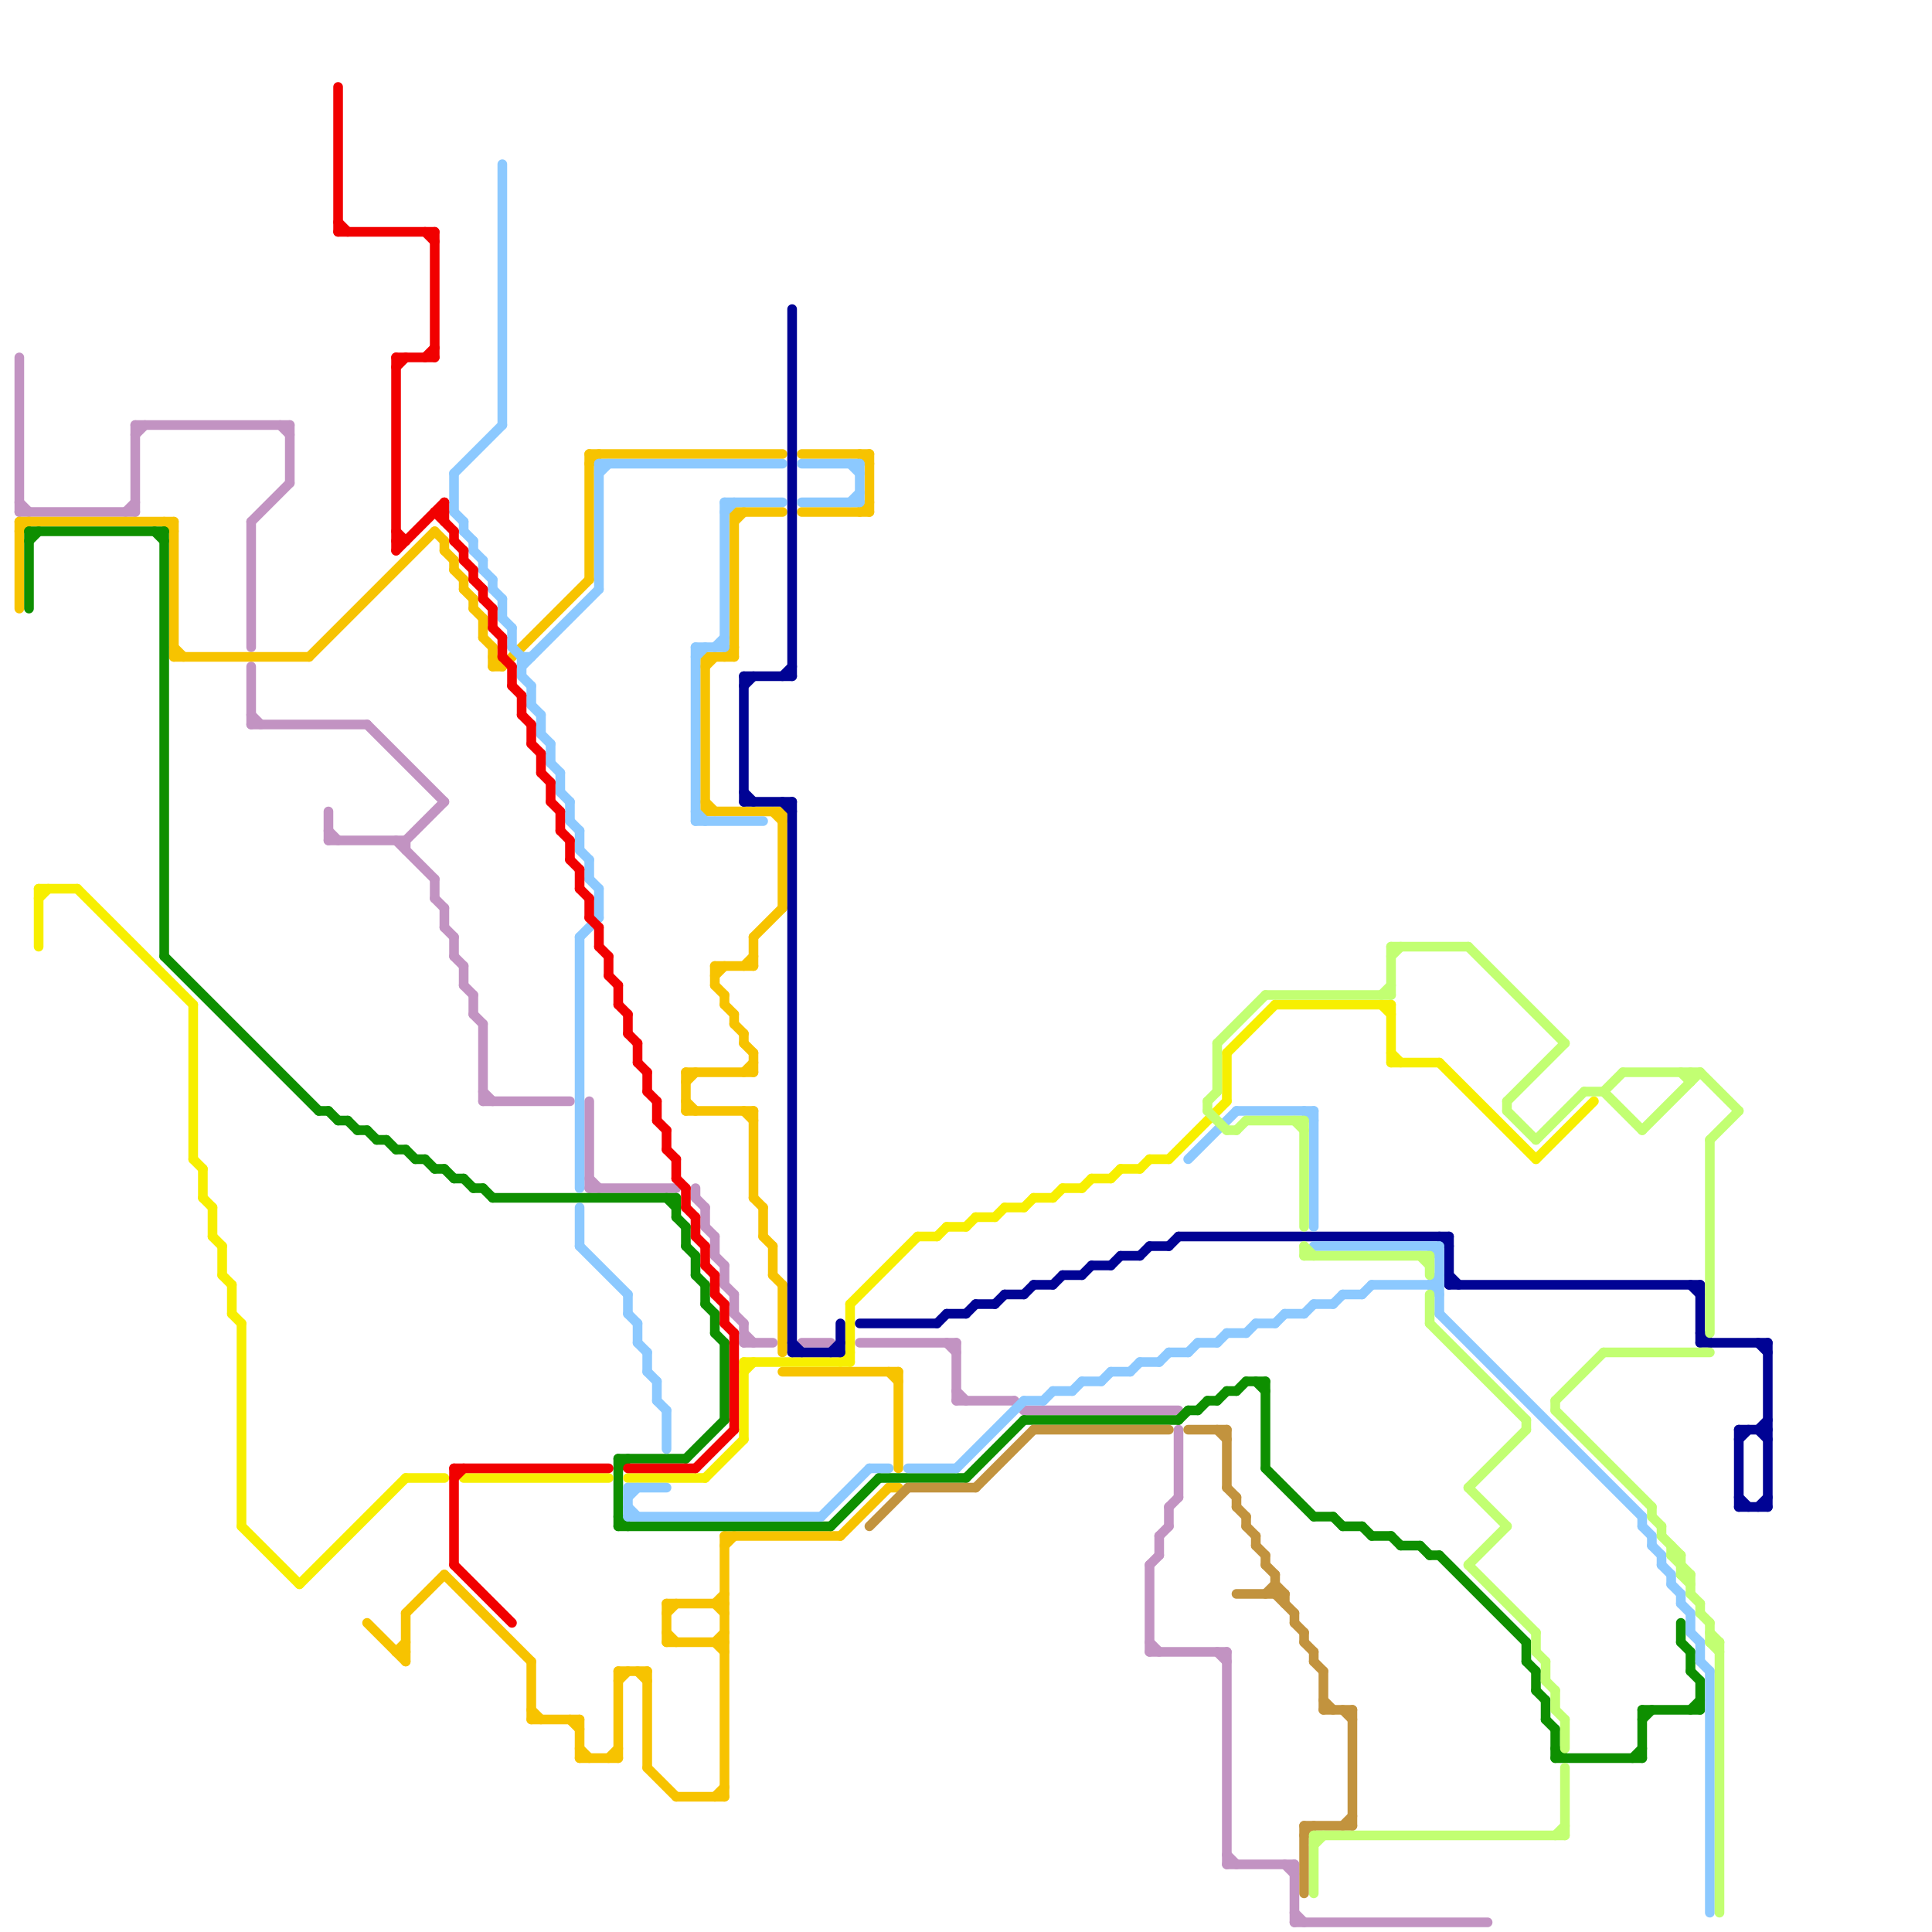 
<svg version="1.1" xmlns="http://www.w3.org/2000/svg" viewBox="0 0 200 200">
<style>line { stroke-width: 1; fill: none; stroke-linecap: round; stroke-linejoin: round; } .c0 { stroke: #c293c2 } .c1 { stroke: #f7c300 } .c2 { stroke: #0e8f00 } .c3 { stroke: #f7ef00 } .c4 { stroke: #000394 } .c5 { stroke: #8cc9ff } .c6 { stroke: #c2933e } .c7 { stroke: #c2ff72 } .c8 { stroke: #f10000 }</style><line class="c0" x1="50" y1="113" x2="51" y2="114"/><line class="c0" x1="98" y1="139" x2="99" y2="140"/><line class="c0" x1="48" y1="102" x2="49" y2="103"/><line class="c0" x1="73" y1="125" x2="73" y2="127"/><line class="c0" x1="38" y1="75" x2="46" y2="83"/><line class="c0" x1="49" y1="105" x2="50" y2="106"/><line class="c0" x1="74" y1="130" x2="75" y2="131"/><line class="c0" x1="77" y1="138" x2="78" y2="139"/><line class="c0" x1="73" y1="127" x2="74" y2="128"/><line class="c0" x1="120" y1="159" x2="121" y2="158"/><line class="c0" x1="105" y1="145" x2="106" y2="146"/><line class="c0" x1="61" y1="123" x2="70" y2="123"/><line class="c0" x1="99" y1="145" x2="105" y2="145"/><line class="c0" x1="45" y1="93" x2="46" y2="94"/><line class="c0" x1="46" y1="96" x2="47" y2="97"/><line class="c0" x1="99" y1="144" x2="100" y2="145"/><line class="c0" x1="126" y1="171" x2="127" y2="172"/><line class="c0" x1="75" y1="133" x2="76" y2="134"/><line class="c0" x1="41" y1="87" x2="45" y2="91"/><line class="c0" x1="14" y1="44" x2="30" y2="44"/><line class="c0" x1="99" y1="139" x2="99" y2="145"/><line class="c0" x1="14" y1="45" x2="15" y2="44"/><line class="c0" x1="46" y1="94" x2="46" y2="96"/><line class="c0" x1="127" y1="192" x2="128" y2="193"/><line class="c0" x1="29" y1="44" x2="30" y2="45"/><line class="c0" x1="50" y1="106" x2="50" y2="114"/><line class="c0" x1="26" y1="54" x2="30" y2="50"/><line class="c0" x1="2" y1="52" x2="3" y2="53"/><line class="c0" x1="121" y1="156" x2="122" y2="155"/><line class="c0" x1="120" y1="159" x2="120" y2="161"/><line class="c0" x1="34" y1="84" x2="34" y2="87"/><line class="c0" x1="127" y1="171" x2="127" y2="193"/><line class="c0" x1="61" y1="122" x2="62" y2="123"/><line class="c0" x1="134" y1="193" x2="134" y2="199"/><line class="c0" x1="77" y1="139" x2="80" y2="139"/><line class="c0" x1="13" y1="53" x2="14" y2="52"/><line class="c0" x1="50" y1="114" x2="59" y2="114"/><line class="c0" x1="119" y1="171" x2="127" y2="171"/><line class="c0" x1="133" y1="193" x2="134" y2="194"/><line class="c0" x1="127" y1="193" x2="134" y2="193"/><line class="c0" x1="26" y1="54" x2="26" y2="67"/><line class="c0" x1="34" y1="86" x2="35" y2="87"/><line class="c0" x1="134" y1="198" x2="135" y2="199"/><line class="c0" x1="106" y1="146" x2="122" y2="146"/><line class="c0" x1="134" y1="199" x2="154" y2="199"/><line class="c0" x1="77" y1="137" x2="77" y2="139"/><line class="c0" x1="14" y1="44" x2="14" y2="53"/><line class="c0" x1="72" y1="123" x2="72" y2="124"/><line class="c0" x1="42" y1="87" x2="46" y2="83"/><line class="c0" x1="122" y1="148" x2="122" y2="155"/><line class="c0" x1="48" y1="100" x2="48" y2="102"/><line class="c0" x1="26" y1="69" x2="26" y2="75"/><line class="c0" x1="26" y1="75" x2="38" y2="75"/><line class="c0" x1="74" y1="128" x2="74" y2="130"/><line class="c0" x1="26" y1="74" x2="27" y2="75"/><line class="c0" x1="72" y1="124" x2="73" y2="125"/><line class="c0" x1="119" y1="162" x2="120" y2="161"/><line class="c0" x1="89" y1="139" x2="99" y2="139"/><line class="c0" x1="75" y1="131" x2="75" y2="133"/><line class="c0" x1="119" y1="170" x2="120" y2="171"/><line class="c0" x1="45" y1="91" x2="45" y2="93"/><line class="c0" x1="49" y1="103" x2="49" y2="105"/><line class="c0" x1="83" y1="139" x2="86" y2="139"/><line class="c0" x1="119" y1="162" x2="119" y2="171"/><line class="c0" x1="61" y1="114" x2="61" y2="123"/><line class="c0" x1="42" y1="87" x2="42" y2="88"/><line class="c0" x1="76" y1="134" x2="76" y2="136"/><line class="c0" x1="121" y1="156" x2="121" y2="158"/><line class="c0" x1="2" y1="37" x2="2" y2="53"/><line class="c0" x1="34" y1="87" x2="42" y2="87"/><line class="c0" x1="47" y1="99" x2="48" y2="100"/><line class="c0" x1="76" y1="136" x2="77" y2="137"/><line class="c0" x1="2" y1="53" x2="14" y2="53"/><line class="c0" x1="30" y1="44" x2="30" y2="50"/><line class="c0" x1="47" y1="97" x2="47" y2="99"/><line class="c1" x1="78" y1="124" x2="79" y2="125"/><line class="c1" x1="69" y1="169" x2="70" y2="170"/><line class="c1" x1="71" y1="112" x2="72" y2="111"/><line class="c1" x1="61" y1="47" x2="81" y2="47"/><line class="c1" x1="78" y1="97" x2="78" y2="100"/><line class="c1" x1="81" y1="133" x2="81" y2="140"/><line class="c1" x1="74" y1="170" x2="75" y2="169"/><line class="c1" x1="47" y1="59" x2="48" y2="60"/><line class="c1" x1="51" y1="69" x2="52" y2="69"/><line class="c1" x1="61" y1="48" x2="62" y2="47"/><line class="c1" x1="63" y1="182" x2="64" y2="181"/><line class="c1" x1="74" y1="102" x2="75" y2="103"/><line class="c1" x1="50" y1="64" x2="50" y2="66"/><line class="c1" x1="49" y1="63" x2="50" y2="64"/><line class="c1" x1="74" y1="170" x2="75" y2="171"/><line class="c1" x1="73" y1="68" x2="73" y2="84"/><line class="c1" x1="74" y1="101" x2="75" y2="100"/><line class="c1" x1="79" y1="125" x2="79" y2="128"/><line class="c1" x1="80" y1="129" x2="80" y2="132"/><line class="c1" x1="38" y1="168" x2="42" y2="172"/><line class="c1" x1="92" y1="142" x2="93" y2="143"/><line class="c1" x1="41" y1="171" x2="42" y2="171"/><line class="c1" x1="60" y1="178" x2="60" y2="182"/><line class="c1" x1="60" y1="182" x2="64" y2="182"/><line class="c1" x1="77" y1="111" x2="78" y2="110"/><line class="c1" x1="73" y1="83" x2="74" y2="84"/><line class="c1" x1="60" y1="181" x2="61" y2="182"/><line class="c1" x1="83" y1="53" x2="90" y2="53"/><line class="c1" x1="71" y1="115" x2="78" y2="115"/><line class="c1" x1="18" y1="67" x2="19" y2="68"/><line class="c1" x1="2" y1="54" x2="2" y2="63"/><line class="c1" x1="80" y1="132" x2="81" y2="133"/><line class="c1" x1="76" y1="54" x2="77" y2="53"/><line class="c1" x1="75" y1="68" x2="76" y2="67"/><line class="c1" x1="89" y1="53" x2="90" y2="52"/><line class="c1" x1="77" y1="100" x2="78" y2="99"/><line class="c1" x1="17" y1="54" x2="18" y2="55"/><line class="c1" x1="75" y1="103" x2="75" y2="104"/><line class="c1" x1="67" y1="173" x2="67" y2="183"/><line class="c1" x1="69" y1="166" x2="75" y2="166"/><line class="c1" x1="49" y1="62" x2="49" y2="63"/><line class="c1" x1="69" y1="170" x2="75" y2="170"/><line class="c1" x1="59" y1="178" x2="60" y2="179"/><line class="c1" x1="75" y1="159" x2="75" y2="186"/><line class="c1" x1="78" y1="109" x2="78" y2="111"/><line class="c1" x1="66" y1="173" x2="67" y2="174"/><line class="c1" x1="74" y1="166" x2="75" y2="165"/><line class="c1" x1="48" y1="61" x2="49" y2="62"/><line class="c1" x1="74" y1="186" x2="75" y2="185"/><line class="c1" x1="64" y1="173" x2="64" y2="182"/><line class="c1" x1="87" y1="159" x2="92" y2="154"/><line class="c1" x1="51" y1="67" x2="51" y2="69"/><line class="c1" x1="74" y1="100" x2="78" y2="100"/><line class="c1" x1="75" y1="160" x2="76" y2="159"/><line class="c1" x1="55" y1="177" x2="56" y2="178"/><line class="c1" x1="67" y1="183" x2="70" y2="186"/><line class="c1" x1="52" y1="69" x2="61" y2="60"/><line class="c1" x1="74" y1="166" x2="75" y2="167"/><line class="c1" x1="80" y1="84" x2="81" y2="85"/><line class="c1" x1="41" y1="171" x2="42" y2="170"/><line class="c1" x1="76" y1="53" x2="81" y2="53"/><line class="c1" x1="92" y1="154" x2="93" y2="154"/><line class="c1" x1="93" y1="142" x2="93" y2="152"/><line class="c1" x1="18" y1="68" x2="32" y2="68"/><line class="c1" x1="81" y1="142" x2="93" y2="142"/><line class="c1" x1="46" y1="163" x2="55" y2="172"/><line class="c1" x1="77" y1="107" x2="77" y2="108"/><line class="c1" x1="73" y1="68" x2="76" y2="68"/><line class="c1" x1="76" y1="53" x2="76" y2="68"/><line class="c1" x1="83" y1="47" x2="90" y2="47"/><line class="c1" x1="51" y1="68" x2="52" y2="69"/><line class="c1" x1="71" y1="111" x2="78" y2="111"/><line class="c1" x1="69" y1="166" x2="69" y2="170"/><line class="c1" x1="45" y1="55" x2="46" y2="56"/><line class="c1" x1="55" y1="178" x2="60" y2="178"/><line class="c1" x1="42" y1="167" x2="46" y2="163"/><line class="c1" x1="73" y1="84" x2="81" y2="84"/><line class="c1" x1="79" y1="128" x2="80" y2="129"/><line class="c1" x1="78" y1="97" x2="81" y2="94"/><line class="c1" x1="75" y1="159" x2="87" y2="159"/><line class="c1" x1="2" y1="54" x2="18" y2="54"/><line class="c1" x1="32" y1="68" x2="45" y2="55"/><line class="c1" x1="18" y1="54" x2="18" y2="68"/><line class="c1" x1="71" y1="114" x2="72" y2="115"/><line class="c1" x1="74" y1="100" x2="74" y2="102"/><line class="c1" x1="61" y1="47" x2="61" y2="60"/><line class="c1" x1="46" y1="57" x2="47" y2="58"/><line class="c1" x1="89" y1="47" x2="90" y2="48"/><line class="c1" x1="76" y1="106" x2="77" y2="107"/><line class="c1" x1="46" y1="56" x2="46" y2="57"/><line class="c1" x1="50" y1="66" x2="51" y2="67"/><line class="c1" x1="73" y1="69" x2="74" y2="68"/><line class="c1" x1="76" y1="105" x2="76" y2="106"/><line class="c1" x1="70" y1="186" x2="75" y2="186"/><line class="c1" x1="77" y1="108" x2="78" y2="109"/><line class="c1" x1="75" y1="104" x2="76" y2="105"/><line class="c1" x1="2" y1="55" x2="3" y2="54"/><line class="c1" x1="64" y1="173" x2="67" y2="173"/><line class="c1" x1="55" y1="172" x2="55" y2="178"/><line class="c1" x1="81" y1="84" x2="81" y2="94"/><line class="c1" x1="47" y1="58" x2="47" y2="59"/><line class="c1" x1="71" y1="111" x2="71" y2="115"/><line class="c1" x1="42" y1="167" x2="42" y2="172"/><line class="c1" x1="48" y1="60" x2="48" y2="61"/><line class="c1" x1="90" y1="47" x2="90" y2="53"/><line class="c1" x1="69" y1="167" x2="70" y2="166"/><line class="c1" x1="78" y1="115" x2="78" y2="124"/><line class="c1" x1="64" y1="174" x2="65" y2="173"/><line class="c1" x1="77" y1="115" x2="78" y2="116"/><line class="c2" x1="50" y1="123" x2="51" y2="124"/><line class="c2" x1="35" y1="116" x2="36" y2="116"/><line class="c2" x1="45" y1="121" x2="46" y2="121"/><line class="c2" x1="139" y1="158" x2="141" y2="158"/><line class="c2" x1="44" y1="120" x2="45" y2="121"/><line class="c2" x1="136" y1="157" x2="138" y2="157"/><line class="c2" x1="176" y1="174" x2="176" y2="177"/><line class="c2" x1="170" y1="177" x2="176" y2="177"/><line class="c2" x1="91" y1="153" x2="100" y2="153"/><line class="c2" x1="142" y1="159" x2="144" y2="159"/><line class="c2" x1="46" y1="121" x2="47" y2="122"/><line class="c2" x1="74" y1="138" x2="75" y2="139"/><line class="c2" x1="161" y1="181" x2="162" y2="182"/><line class="c2" x1="75" y1="139" x2="75" y2="147"/><line class="c2" x1="64" y1="157" x2="65" y2="158"/><line class="c2" x1="39" y1="118" x2="40" y2="118"/><line class="c2" x1="159" y1="173" x2="159" y2="175"/><line class="c2" x1="100" y1="153" x2="106" y2="147"/><line class="c2" x1="174" y1="170" x2="175" y2="171"/><line class="c2" x1="106" y1="147" x2="122" y2="147"/><line class="c2" x1="48" y1="122" x2="49" y2="123"/><line class="c2" x1="160" y1="178" x2="161" y2="179"/><line class="c2" x1="175" y1="173" x2="176" y2="174"/><line class="c2" x1="34" y1="115" x2="35" y2="116"/><line class="c2" x1="158" y1="170" x2="158" y2="172"/><line class="c2" x1="126" y1="145" x2="127" y2="144"/><line class="c2" x1="138" y1="157" x2="139" y2="158"/><line class="c2" x1="64" y1="152" x2="65" y2="151"/><line class="c2" x1="3" y1="56" x2="4" y2="55"/><line class="c2" x1="122" y1="147" x2="123" y2="146"/><line class="c2" x1="149" y1="161" x2="158" y2="170"/><line class="c2" x1="130" y1="143" x2="131" y2="144"/><line class="c2" x1="170" y1="177" x2="170" y2="182"/><line class="c2" x1="17" y1="55" x2="17" y2="99"/><line class="c2" x1="43" y1="120" x2="44" y2="120"/><line class="c2" x1="125" y1="145" x2="126" y2="145"/><line class="c2" x1="123" y1="146" x2="124" y2="146"/><line class="c2" x1="51" y1="124" x2="70" y2="124"/><line class="c2" x1="71" y1="127" x2="71" y2="129"/><line class="c2" x1="129" y1="143" x2="131" y2="143"/><line class="c2" x1="36" y1="116" x2="37" y2="117"/><line class="c2" x1="131" y1="143" x2="131" y2="152"/><line class="c2" x1="16" y1="55" x2="17" y2="56"/><line class="c2" x1="47" y1="122" x2="48" y2="122"/><line class="c2" x1="38" y1="117" x2="39" y2="118"/><line class="c2" x1="174" y1="168" x2="174" y2="170"/><line class="c2" x1="175" y1="171" x2="175" y2="173"/><line class="c2" x1="49" y1="123" x2="50" y2="123"/><line class="c2" x1="86" y1="158" x2="91" y2="153"/><line class="c2" x1="33" y1="115" x2="34" y2="115"/><line class="c2" x1="141" y1="158" x2="142" y2="159"/><line class="c2" x1="131" y1="152" x2="136" y2="157"/><line class="c2" x1="3" y1="55" x2="17" y2="55"/><line class="c2" x1="169" y1="182" x2="170" y2="181"/><line class="c2" x1="148" y1="161" x2="149" y2="161"/><line class="c2" x1="72" y1="132" x2="73" y2="133"/><line class="c2" x1="170" y1="178" x2="171" y2="177"/><line class="c2" x1="64" y1="151" x2="64" y2="158"/><line class="c2" x1="74" y1="136" x2="74" y2="138"/><line class="c2" x1="70" y1="126" x2="71" y2="127"/><line class="c2" x1="37" y1="117" x2="38" y2="117"/><line class="c2" x1="147" y1="160" x2="148" y2="161"/><line class="c2" x1="69" y1="124" x2="70" y2="125"/><line class="c2" x1="71" y1="151" x2="75" y2="147"/><line class="c2" x1="3" y1="55" x2="3" y2="63"/><line class="c2" x1="175" y1="177" x2="176" y2="176"/><line class="c2" x1="71" y1="129" x2="72" y2="130"/><line class="c2" x1="144" y1="159" x2="145" y2="160"/><line class="c2" x1="124" y1="146" x2="125" y2="145"/><line class="c2" x1="64" y1="158" x2="86" y2="158"/><line class="c2" x1="17" y1="99" x2="33" y2="115"/><line class="c2" x1="72" y1="130" x2="72" y2="132"/><line class="c2" x1="73" y1="133" x2="73" y2="135"/><line class="c2" x1="159" y1="175" x2="160" y2="176"/><line class="c2" x1="127" y1="144" x2="128" y2="144"/><line class="c2" x1="73" y1="135" x2="74" y2="136"/><line class="c2" x1="161" y1="179" x2="161" y2="182"/><line class="c2" x1="64" y1="151" x2="71" y2="151"/><line class="c2" x1="70" y1="124" x2="70" y2="126"/><line class="c2" x1="41" y1="119" x2="42" y2="119"/><line class="c2" x1="128" y1="144" x2="129" y2="143"/><line class="c2" x1="160" y1="176" x2="160" y2="178"/><line class="c2" x1="145" y1="160" x2="147" y2="160"/><line class="c2" x1="158" y1="172" x2="159" y2="173"/><line class="c2" x1="42" y1="119" x2="43" y2="120"/><line class="c2" x1="161" y1="182" x2="170" y2="182"/><line class="c2" x1="40" y1="118" x2="41" y2="119"/><line class="c3" x1="23" y1="129" x2="23" y2="132"/><line class="c3" x1="87" y1="141" x2="88" y2="140"/><line class="c3" x1="20" y1="104" x2="20" y2="120"/><line class="c3" x1="110" y1="123" x2="112" y2="123"/><line class="c3" x1="77" y1="142" x2="78" y2="141"/><line class="c3" x1="22" y1="128" x2="23" y2="129"/><line class="c3" x1="119" y1="120" x2="121" y2="120"/><line class="c3" x1="24" y1="133" x2="24" y2="136"/><line class="c3" x1="77" y1="141" x2="77" y2="149"/><line class="c3" x1="25" y1="137" x2="25" y2="158"/><line class="c3" x1="144" y1="110" x2="149" y2="110"/><line class="c3" x1="20" y1="120" x2="21" y2="121"/><line class="c3" x1="48" y1="153" x2="63" y2="153"/><line class="c3" x1="4" y1="92" x2="4" y2="98"/><line class="c3" x1="24" y1="136" x2="25" y2="137"/><line class="c3" x1="106" y1="125" x2="107" y2="124"/><line class="c3" x1="127" y1="109" x2="127" y2="114"/><line class="c3" x1="127" y1="109" x2="132" y2="104"/><line class="c3" x1="31" y1="164" x2="42" y2="153"/><line class="c3" x1="4" y1="93" x2="5" y2="92"/><line class="c3" x1="100" y1="127" x2="101" y2="126"/><line class="c3" x1="112" y1="123" x2="113" y2="122"/><line class="c3" x1="25" y1="158" x2="31" y2="164"/><line class="c3" x1="159" y1="120" x2="165" y2="114"/><line class="c3" x1="143" y1="104" x2="144" y2="105"/><line class="c3" x1="149" y1="110" x2="159" y2="120"/><line class="c3" x1="103" y1="126" x2="104" y2="125"/><line class="c3" x1="4" y1="92" x2="8" y2="92"/><line class="c3" x1="104" y1="125" x2="106" y2="125"/><line class="c3" x1="144" y1="104" x2="144" y2="110"/><line class="c3" x1="88" y1="135" x2="88" y2="141"/><line class="c3" x1="113" y1="122" x2="115" y2="122"/><line class="c3" x1="115" y1="122" x2="116" y2="121"/><line class="c3" x1="109" y1="124" x2="110" y2="123"/><line class="c3" x1="88" y1="135" x2="95" y2="128"/><line class="c3" x1="73" y1="153" x2="77" y2="149"/><line class="c3" x1="95" y1="128" x2="97" y2="128"/><line class="c3" x1="21" y1="121" x2="21" y2="124"/><line class="c3" x1="144" y1="109" x2="145" y2="110"/><line class="c3" x1="65" y1="153" x2="73" y2="153"/><line class="c3" x1="21" y1="124" x2="22" y2="125"/><line class="c3" x1="8" y1="92" x2="20" y2="104"/><line class="c3" x1="77" y1="141" x2="88" y2="141"/><line class="c3" x1="23" y1="132" x2="24" y2="133"/><line class="c3" x1="42" y1="153" x2="46" y2="153"/><line class="c3" x1="101" y1="126" x2="103" y2="126"/><line class="c3" x1="132" y1="104" x2="144" y2="104"/><line class="c3" x1="98" y1="127" x2="100" y2="127"/><line class="c3" x1="118" y1="121" x2="119" y2="120"/><line class="c3" x1="107" y1="124" x2="109" y2="124"/><line class="c3" x1="22" y1="125" x2="22" y2="128"/><line class="c3" x1="121" y1="120" x2="127" y2="114"/><line class="c3" x1="97" y1="128" x2="98" y2="127"/><line class="c3" x1="116" y1="121" x2="118" y2="121"/><line class="c4" x1="82" y1="140" x2="87" y2="140"/><line class="c4" x1="82" y1="32" x2="82" y2="70"/><line class="c4" x1="86" y1="140" x2="87" y2="139"/><line class="c4" x1="149" y1="128" x2="150" y2="129"/><line class="c4" x1="182" y1="139" x2="183" y2="140"/><line class="c4" x1="107" y1="133" x2="109" y2="133"/><line class="c4" x1="101" y1="135" x2="103" y2="135"/><line class="c4" x1="89" y1="137" x2="97" y2="137"/><line class="c4" x1="98" y1="136" x2="100" y2="136"/><line class="c4" x1="82" y1="139" x2="83" y2="140"/><line class="c4" x1="180" y1="156" x2="183" y2="156"/><line class="c4" x1="116" y1="130" x2="118" y2="130"/><line class="c4" x1="118" y1="130" x2="119" y2="129"/><line class="c4" x1="110" y1="132" x2="112" y2="132"/><line class="c4" x1="182" y1="148" x2="183" y2="149"/><line class="c4" x1="180" y1="148" x2="180" y2="156"/><line class="c4" x1="109" y1="133" x2="110" y2="132"/><line class="c4" x1="103" y1="135" x2="104" y2="134"/><line class="c4" x1="81" y1="70" x2="82" y2="69"/><line class="c4" x1="81" y1="83" x2="82" y2="84"/><line class="c4" x1="97" y1="137" x2="98" y2="136"/><line class="c4" x1="180" y1="155" x2="181" y2="156"/><line class="c4" x1="150" y1="133" x2="176" y2="133"/><line class="c4" x1="122" y1="128" x2="150" y2="128"/><line class="c4" x1="77" y1="70" x2="77" y2="83"/><line class="c4" x1="113" y1="131" x2="115" y2="131"/><line class="c4" x1="175" y1="133" x2="176" y2="134"/><line class="c4" x1="77" y1="70" x2="82" y2="70"/><line class="c4" x1="150" y1="132" x2="151" y2="133"/><line class="c4" x1="106" y1="134" x2="107" y2="133"/><line class="c4" x1="119" y1="129" x2="121" y2="129"/><line class="c4" x1="100" y1="136" x2="101" y2="135"/><line class="c4" x1="112" y1="132" x2="113" y2="131"/><line class="c4" x1="176" y1="138" x2="177" y2="139"/><line class="c4" x1="176" y1="139" x2="183" y2="139"/><line class="c4" x1="183" y1="139" x2="183" y2="156"/><line class="c4" x1="180" y1="148" x2="183" y2="148"/><line class="c4" x1="176" y1="133" x2="176" y2="139"/><line class="c4" x1="180" y1="149" x2="181" y2="148"/><line class="c4" x1="87" y1="137" x2="87" y2="140"/><line class="c4" x1="104" y1="134" x2="106" y2="134"/><line class="c4" x1="115" y1="131" x2="116" y2="130"/><line class="c4" x1="82" y1="83" x2="82" y2="140"/><line class="c4" x1="182" y1="156" x2="183" y2="155"/><line class="c4" x1="77" y1="71" x2="78" y2="70"/><line class="c4" x1="121" y1="129" x2="122" y2="128"/><line class="c4" x1="182" y1="148" x2="183" y2="147"/><line class="c4" x1="77" y1="83" x2="82" y2="83"/><line class="c4" x1="77" y1="82" x2="78" y2="83"/><line class="c4" x1="150" y1="128" x2="150" y2="133"/><line class="c5" x1="108" y1="145" x2="109" y2="144"/><line class="c5" x1="88" y1="48" x2="89" y2="49"/><line class="c5" x1="177" y1="173" x2="177" y2="198"/><line class="c5" x1="58" y1="82" x2="59" y2="83"/><line class="c5" x1="118" y1="141" x2="120" y2="141"/><line class="c5" x1="62" y1="48" x2="62" y2="61"/><line class="c5" x1="114" y1="143" x2="115" y2="142"/><line class="c5" x1="126" y1="139" x2="127" y2="138"/><line class="c5" x1="149" y1="136" x2="170" y2="157"/><line class="c5" x1="58" y1="80" x2="58" y2="82"/><line class="c5" x1="72" y1="68" x2="73" y2="67"/><line class="c5" x1="65" y1="154" x2="69" y2="154"/><line class="c5" x1="136" y1="135" x2="138" y2="135"/><line class="c5" x1="171" y1="160" x2="172" y2="161"/><line class="c5" x1="72" y1="84" x2="73" y2="85"/><line class="c5" x1="173" y1="164" x2="174" y2="165"/><line class="c5" x1="136" y1="115" x2="136" y2="127"/><line class="c5" x1="115" y1="142" x2="117" y2="142"/><line class="c5" x1="133" y1="136" x2="135" y2="136"/><line class="c5" x1="141" y1="134" x2="142" y2="133"/><line class="c5" x1="60" y1="97" x2="60" y2="123"/><line class="c5" x1="57" y1="77" x2="57" y2="79"/><line class="c5" x1="49" y1="57" x2="50" y2="58"/><line class="c5" x1="54" y1="70" x2="55" y2="71"/><line class="c5" x1="174" y1="166" x2="175" y2="167"/><line class="c5" x1="65" y1="157" x2="85" y2="157"/><line class="c5" x1="54" y1="68" x2="55" y2="68"/><line class="c5" x1="48" y1="54" x2="48" y2="55"/><line class="c5" x1="54" y1="68" x2="54" y2="70"/><line class="c5" x1="83" y1="52" x2="89" y2="52"/><line class="c5" x1="67" y1="142" x2="68" y2="143"/><line class="c5" x1="50" y1="59" x2="51" y2="60"/><line class="c5" x1="75" y1="53" x2="76" y2="52"/><line class="c5" x1="69" y1="146" x2="69" y2="150"/><line class="c5" x1="47" y1="49" x2="52" y2="44"/><line class="c5" x1="142" y1="133" x2="149" y2="133"/><line class="c5" x1="56" y1="74" x2="56" y2="76"/><line class="c5" x1="53" y1="67" x2="54" y2="68"/><line class="c5" x1="59" y1="85" x2="60" y2="86"/><line class="c5" x1="130" y1="137" x2="132" y2="137"/><line class="c5" x1="124" y1="139" x2="126" y2="139"/><line class="c5" x1="55" y1="73" x2="56" y2="74"/><line class="c5" x1="138" y1="135" x2="139" y2="134"/><line class="c5" x1="148" y1="129" x2="149" y2="130"/><line class="c5" x1="171" y1="159" x2="171" y2="160"/><line class="c5" x1="59" y1="83" x2="59" y2="85"/><line class="c5" x1="65" y1="136" x2="66" y2="137"/><line class="c5" x1="139" y1="134" x2="141" y2="134"/><line class="c5" x1="60" y1="86" x2="60" y2="88"/><line class="c5" x1="61" y1="89" x2="61" y2="91"/><line class="c5" x1="52" y1="64" x2="53" y2="65"/><line class="c5" x1="47" y1="53" x2="48" y2="54"/><line class="c5" x1="135" y1="115" x2="136" y2="116"/><line class="c5" x1="65" y1="155" x2="66" y2="154"/><line class="c5" x1="68" y1="145" x2="69" y2="146"/><line class="c5" x1="172" y1="162" x2="173" y2="163"/><line class="c5" x1="123" y1="140" x2="124" y2="139"/><line class="c5" x1="99" y1="152" x2="106" y2="145"/><line class="c5" x1="50" y1="58" x2="50" y2="59"/><line class="c5" x1="120" y1="141" x2="121" y2="140"/><line class="c5" x1="60" y1="88" x2="61" y2="89"/><line class="c5" x1="65" y1="154" x2="65" y2="157"/><line class="c5" x1="121" y1="140" x2="123" y2="140"/><line class="c5" x1="57" y1="79" x2="58" y2="80"/><line class="c5" x1="175" y1="169" x2="176" y2="170"/><line class="c5" x1="128" y1="115" x2="136" y2="115"/><line class="c5" x1="52" y1="62" x2="52" y2="64"/><line class="c5" x1="170" y1="157" x2="170" y2="158"/><line class="c5" x1="88" y1="52" x2="89" y2="51"/><line class="c5" x1="112" y1="143" x2="114" y2="143"/><line class="c5" x1="72" y1="85" x2="79" y2="85"/><line class="c5" x1="75" y1="52" x2="81" y2="52"/><line class="c5" x1="123" y1="120" x2="128" y2="115"/><line class="c5" x1="72" y1="67" x2="72" y2="85"/><line class="c5" x1="74" y1="67" x2="75" y2="66"/><line class="c5" x1="56" y1="76" x2="57" y2="77"/><line class="c5" x1="129" y1="138" x2="130" y2="137"/><line class="c5" x1="127" y1="138" x2="129" y2="138"/><line class="c5" x1="85" y1="157" x2="90" y2="152"/><line class="c5" x1="68" y1="143" x2="68" y2="145"/><line class="c5" x1="109" y1="144" x2="111" y2="144"/><line class="c5" x1="172" y1="161" x2="172" y2="162"/><line class="c5" x1="51" y1="60" x2="51" y2="61"/><line class="c5" x1="60" y1="125" x2="60" y2="129"/><line class="c5" x1="176" y1="172" x2="177" y2="173"/><line class="c5" x1="53" y1="65" x2="53" y2="67"/><line class="c5" x1="132" y1="137" x2="133" y2="136"/><line class="c5" x1="65" y1="134" x2="65" y2="136"/><line class="c5" x1="94" y1="152" x2="99" y2="152"/><line class="c5" x1="49" y1="56" x2="49" y2="57"/><line class="c5" x1="72" y1="67" x2="75" y2="67"/><line class="c5" x1="89" y1="48" x2="89" y2="52"/><line class="c5" x1="173" y1="163" x2="173" y2="164"/><line class="c5" x1="136" y1="129" x2="149" y2="129"/><line class="c5" x1="170" y1="158" x2="171" y2="159"/><line class="c5" x1="55" y1="71" x2="55" y2="73"/><line class="c5" x1="174" y1="165" x2="174" y2="166"/><line class="c5" x1="149" y1="129" x2="149" y2="136"/><line class="c5" x1="61" y1="91" x2="62" y2="92"/><line class="c5" x1="48" y1="55" x2="49" y2="56"/><line class="c5" x1="90" y1="152" x2="92" y2="152"/><line class="c5" x1="176" y1="170" x2="176" y2="172"/><line class="c5" x1="47" y1="49" x2="47" y2="53"/><line class="c5" x1="51" y1="61" x2="52" y2="62"/><line class="c5" x1="65" y1="156" x2="66" y2="157"/><line class="c5" x1="117" y1="142" x2="118" y2="141"/><line class="c5" x1="60" y1="129" x2="65" y2="134"/><line class="c5" x1="111" y1="144" x2="112" y2="143"/><line class="c5" x1="67" y1="140" x2="67" y2="142"/><line class="c5" x1="83" y1="48" x2="89" y2="48"/><line class="c5" x1="135" y1="136" x2="136" y2="135"/><line class="c5" x1="148" y1="133" x2="149" y2="132"/><line class="c5" x1="175" y1="167" x2="175" y2="169"/><line class="c5" x1="62" y1="49" x2="63" y2="48"/><line class="c5" x1="66" y1="139" x2="67" y2="140"/><line class="c5" x1="52" y1="17" x2="52" y2="44"/><line class="c5" x1="54" y1="69" x2="62" y2="61"/><line class="c5" x1="66" y1="137" x2="66" y2="139"/><line class="c5" x1="60" y1="97" x2="62" y2="95"/><line class="c5" x1="106" y1="145" x2="108" y2="145"/><line class="c5" x1="148" y1="133" x2="149" y2="134"/><line class="c5" x1="62" y1="92" x2="62" y2="95"/><line class="c5" x1="75" y1="52" x2="75" y2="67"/><line class="c5" x1="62" y1="48" x2="81" y2="48"/><line class="c6" x1="130" y1="159" x2="130" y2="160"/><line class="c6" x1="136" y1="172" x2="137" y2="173"/><line class="c6" x1="126" y1="148" x2="127" y2="149"/><line class="c6" x1="132" y1="164" x2="133" y2="165"/><line class="c6" x1="90" y1="158" x2="94" y2="154"/><line class="c6" x1="137" y1="177" x2="140" y2="177"/><line class="c6" x1="133" y1="165" x2="133" y2="166"/><line class="c6" x1="136" y1="171" x2="136" y2="172"/><line class="c6" x1="140" y1="177" x2="140" y2="189"/><line class="c6" x1="128" y1="156" x2="129" y2="157"/><line class="c6" x1="131" y1="162" x2="132" y2="163"/><line class="c6" x1="128" y1="155" x2="128" y2="156"/><line class="c6" x1="137" y1="176" x2="138" y2="177"/><line class="c6" x1="123" y1="148" x2="127" y2="148"/><line class="c6" x1="130" y1="160" x2="131" y2="161"/><line class="c6" x1="127" y1="148" x2="127" y2="154"/><line class="c6" x1="129" y1="158" x2="130" y2="159"/><line class="c6" x1="132" y1="163" x2="132" y2="165"/><line class="c6" x1="132" y1="165" x2="134" y2="167"/><line class="c6" x1="135" y1="190" x2="136" y2="189"/><line class="c6" x1="101" y1="154" x2="107" y2="148"/><line class="c6" x1="139" y1="189" x2="140" y2="188"/><line class="c6" x1="135" y1="189" x2="135" y2="196"/><line class="c6" x1="129" y1="157" x2="129" y2="158"/><line class="c6" x1="135" y1="169" x2="135" y2="170"/><line class="c6" x1="135" y1="189" x2="140" y2="189"/><line class="c6" x1="131" y1="165" x2="132" y2="164"/><line class="c6" x1="137" y1="173" x2="137" y2="177"/><line class="c6" x1="94" y1="154" x2="101" y2="154"/><line class="c6" x1="107" y1="148" x2="121" y2="148"/><line class="c6" x1="134" y1="167" x2="134" y2="168"/><line class="c6" x1="127" y1="154" x2="128" y2="155"/><line class="c6" x1="135" y1="170" x2="136" y2="171"/><line class="c6" x1="131" y1="161" x2="131" y2="162"/><line class="c6" x1="134" y1="168" x2="135" y2="169"/><line class="c6" x1="139" y1="177" x2="140" y2="178"/><line class="c6" x1="128" y1="165" x2="133" y2="165"/><line class="c7" x1="174" y1="163" x2="175" y2="163"/><line class="c7" x1="128" y1="117" x2="129" y2="116"/><line class="c7" x1="152" y1="162" x2="159" y2="169"/><line class="c7" x1="131" y1="103" x2="144" y2="103"/><line class="c7" x1="178" y1="170" x2="178" y2="198"/><line class="c7" x1="147" y1="130" x2="148" y2="131"/><line class="c7" x1="144" y1="99" x2="145" y2="98"/><line class="c7" x1="177" y1="168" x2="177" y2="170"/><line class="c7" x1="173" y1="160" x2="173" y2="161"/><line class="c7" x1="177" y1="170" x2="178" y2="171"/><line class="c7" x1="152" y1="98" x2="162" y2="108"/><line class="c7" x1="158" y1="147" x2="158" y2="148"/><line class="c7" x1="135" y1="129" x2="136" y2="130"/><line class="c7" x1="172" y1="158" x2="172" y2="159"/><line class="c7" x1="159" y1="171" x2="160" y2="172"/><line class="c7" x1="125" y1="115" x2="127" y2="117"/><line class="c7" x1="162" y1="183" x2="162" y2="190"/><line class="c7" x1="159" y1="169" x2="159" y2="171"/><line class="c7" x1="129" y1="116" x2="135" y2="116"/><line class="c7" x1="168" y1="111" x2="176" y2="111"/><line class="c7" x1="173" y1="161" x2="174" y2="161"/><line class="c7" x1="161" y1="145" x2="161" y2="146"/><line class="c7" x1="166" y1="113" x2="170" y2="117"/><line class="c7" x1="164" y1="113" x2="166" y2="113"/><line class="c7" x1="161" y1="146" x2="171" y2="156"/><line class="c7" x1="177" y1="118" x2="177" y2="138"/><line class="c7" x1="160" y1="172" x2="160" y2="174"/><line class="c7" x1="172" y1="159" x2="174" y2="161"/><line class="c7" x1="156" y1="114" x2="156" y2="115"/><line class="c7" x1="166" y1="140" x2="177" y2="140"/><line class="c7" x1="126" y1="108" x2="131" y2="103"/><line class="c7" x1="127" y1="117" x2="128" y2="117"/><line class="c7" x1="174" y1="111" x2="175" y2="112"/><line class="c7" x1="174" y1="163" x2="175" y2="164"/><line class="c7" x1="144" y1="98" x2="152" y2="98"/><line class="c7" x1="174" y1="161" x2="174" y2="163"/><line class="c7" x1="161" y1="145" x2="166" y2="140"/><line class="c7" x1="170" y1="117" x2="176" y2="111"/><line class="c7" x1="152" y1="154" x2="156" y2="158"/><line class="c7" x1="177" y1="170" x2="178" y2="170"/><line class="c7" x1="148" y1="130" x2="148" y2="132"/><line class="c7" x1="176" y1="167" x2="177" y2="168"/><line class="c7" x1="175" y1="111" x2="175" y2="112"/><line class="c7" x1="152" y1="162" x2="156" y2="158"/><line class="c7" x1="175" y1="163" x2="175" y2="165"/><line class="c7" x1="148" y1="137" x2="158" y2="147"/><line class="c7" x1="136" y1="190" x2="162" y2="190"/><line class="c7" x1="135" y1="130" x2="148" y2="130"/><line class="c7" x1="125" y1="114" x2="125" y2="115"/><line class="c7" x1="177" y1="169" x2="178" y2="170"/><line class="c7" x1="156" y1="114" x2="162" y2="108"/><line class="c7" x1="177" y1="118" x2="180" y2="115"/><line class="c7" x1="159" y1="118" x2="164" y2="113"/><line class="c7" x1="126" y1="108" x2="126" y2="113"/><line class="c7" x1="144" y1="98" x2="144" y2="103"/><line class="c7" x1="160" y1="174" x2="161" y2="175"/><line class="c7" x1="176" y1="111" x2="180" y2="115"/><line class="c7" x1="176" y1="166" x2="176" y2="167"/><line class="c7" x1="134" y1="116" x2="135" y2="117"/><line class="c7" x1="173" y1="161" x2="175" y2="163"/><line class="c7" x1="135" y1="129" x2="135" y2="130"/><line class="c7" x1="156" y1="115" x2="159" y2="118"/><line class="c7" x1="136" y1="190" x2="136" y2="196"/><line class="c7" x1="148" y1="134" x2="148" y2="137"/><line class="c7" x1="152" y1="154" x2="158" y2="148"/><line class="c7" x1="162" y1="178" x2="162" y2="181"/><line class="c7" x1="136" y1="191" x2="137" y2="190"/><line class="c7" x1="171" y1="156" x2="171" y2="157"/><line class="c7" x1="161" y1="177" x2="162" y2="178"/><line class="c7" x1="125" y1="114" x2="126" y2="113"/><line class="c7" x1="175" y1="165" x2="176" y2="166"/><line class="c7" x1="161" y1="175" x2="161" y2="177"/><line class="c7" x1="143" y1="103" x2="144" y2="102"/><line class="c7" x1="135" y1="116" x2="135" y2="127"/><line class="c7" x1="161" y1="190" x2="162" y2="189"/><line class="c7" x1="166" y1="113" x2="168" y2="111"/><line class="c7" x1="171" y1="157" x2="172" y2="158"/><line class="c8" x1="52" y1="68" x2="53" y2="69"/><line class="c8" x1="64" y1="102" x2="64" y2="104"/><line class="c8" x1="72" y1="128" x2="73" y2="129"/><line class="c8" x1="74" y1="132" x2="74" y2="134"/><line class="c8" x1="75" y1="135" x2="75" y2="137"/><line class="c8" x1="60" y1="92" x2="61" y2="93"/><line class="c8" x1="41" y1="37" x2="41" y2="57"/><line class="c8" x1="45" y1="53" x2="47" y2="55"/><line class="c8" x1="60" y1="90" x2="60" y2="92"/><line class="c8" x1="65" y1="105" x2="65" y2="107"/><line class="c8" x1="73" y1="129" x2="73" y2="131"/><line class="c8" x1="74" y1="134" x2="75" y2="135"/><line class="c8" x1="49" y1="59" x2="49" y2="60"/><line class="c8" x1="52" y1="66" x2="52" y2="68"/><line class="c8" x1="45" y1="24" x2="45" y2="37"/><line class="c8" x1="70" y1="120" x2="70" y2="122"/><line class="c8" x1="71" y1="125" x2="72" y2="126"/><line class="c8" x1="41" y1="55" x2="42" y2="56"/><line class="c8" x1="56" y1="80" x2="57" y2="81"/><line class="c8" x1="50" y1="61" x2="50" y2="62"/><line class="c8" x1="41" y1="56" x2="42" y2="56"/><line class="c8" x1="48" y1="58" x2="49" y2="59"/><line class="c8" x1="73" y1="131" x2="74" y2="132"/><line class="c8" x1="35" y1="9" x2="35" y2="24"/><line class="c8" x1="67" y1="111" x2="67" y2="113"/><line class="c8" x1="49" y1="60" x2="50" y2="61"/><line class="c8" x1="47" y1="55" x2="47" y2="56"/><line class="c8" x1="55" y1="75" x2="55" y2="77"/><line class="c8" x1="56" y1="78" x2="56" y2="80"/><line class="c8" x1="45" y1="53" x2="46" y2="53"/><line class="c8" x1="61" y1="93" x2="61" y2="95"/><line class="c8" x1="47" y1="152" x2="63" y2="152"/><line class="c8" x1="66" y1="108" x2="66" y2="110"/><line class="c8" x1="50" y1="62" x2="51" y2="63"/><line class="c8" x1="63" y1="101" x2="64" y2="102"/><line class="c8" x1="51" y1="65" x2="52" y2="66"/><line class="c8" x1="44" y1="37" x2="45" y2="36"/><line class="c8" x1="72" y1="152" x2="76" y2="148"/><line class="c8" x1="63" y1="99" x2="63" y2="101"/><line class="c8" x1="35" y1="23" x2="36" y2="24"/><line class="c8" x1="68" y1="114" x2="68" y2="116"/><line class="c8" x1="65" y1="107" x2="66" y2="108"/><line class="c8" x1="66" y1="110" x2="67" y2="111"/><line class="c8" x1="62" y1="98" x2="63" y2="99"/><line class="c8" x1="72" y1="126" x2="72" y2="128"/><line class="c8" x1="64" y1="104" x2="65" y2="105"/><line class="c8" x1="35" y1="24" x2="45" y2="24"/><line class="c8" x1="41" y1="38" x2="42" y2="37"/><line class="c8" x1="69" y1="117" x2="69" y2="119"/><line class="c8" x1="61" y1="95" x2="62" y2="96"/><line class="c8" x1="47" y1="153" x2="48" y2="152"/><line class="c8" x1="70" y1="122" x2="71" y2="123"/><line class="c8" x1="53" y1="71" x2="54" y2="72"/><line class="c8" x1="47" y1="152" x2="47" y2="162"/><line class="c8" x1="47" y1="162" x2="53" y2="168"/><line class="c8" x1="76" y1="138" x2="76" y2="148"/><line class="c8" x1="75" y1="137" x2="76" y2="138"/><line class="c8" x1="53" y1="69" x2="53" y2="71"/><line class="c8" x1="58" y1="84" x2="58" y2="86"/><line class="c8" x1="59" y1="87" x2="59" y2="89"/><line class="c8" x1="48" y1="57" x2="48" y2="58"/><line class="c8" x1="41" y1="57" x2="46" y2="52"/><line class="c8" x1="69" y1="119" x2="70" y2="120"/><line class="c8" x1="41" y1="37" x2="45" y2="37"/><line class="c8" x1="58" y1="86" x2="59" y2="87"/><line class="c8" x1="44" y1="24" x2="45" y2="25"/><line class="c8" x1="51" y1="63" x2="51" y2="65"/><line class="c8" x1="46" y1="52" x2="46" y2="54"/><line class="c8" x1="71" y1="123" x2="71" y2="125"/><line class="c8" x1="68" y1="116" x2="69" y2="117"/><line class="c8" x1="65" y1="152" x2="72" y2="152"/><line class="c8" x1="57" y1="83" x2="58" y2="84"/><line class="c8" x1="47" y1="56" x2="48" y2="57"/><line class="c8" x1="57" y1="81" x2="57" y2="83"/><line class="c8" x1="62" y1="96" x2="62" y2="98"/><line class="c8" x1="54" y1="74" x2="55" y2="75"/><line class="c8" x1="67" y1="113" x2="68" y2="114"/><line class="c8" x1="59" y1="89" x2="60" y2="90"/><line class="c8" x1="55" y1="77" x2="56" y2="78"/><line class="c8" x1="54" y1="72" x2="54" y2="74"/>


</svg>

